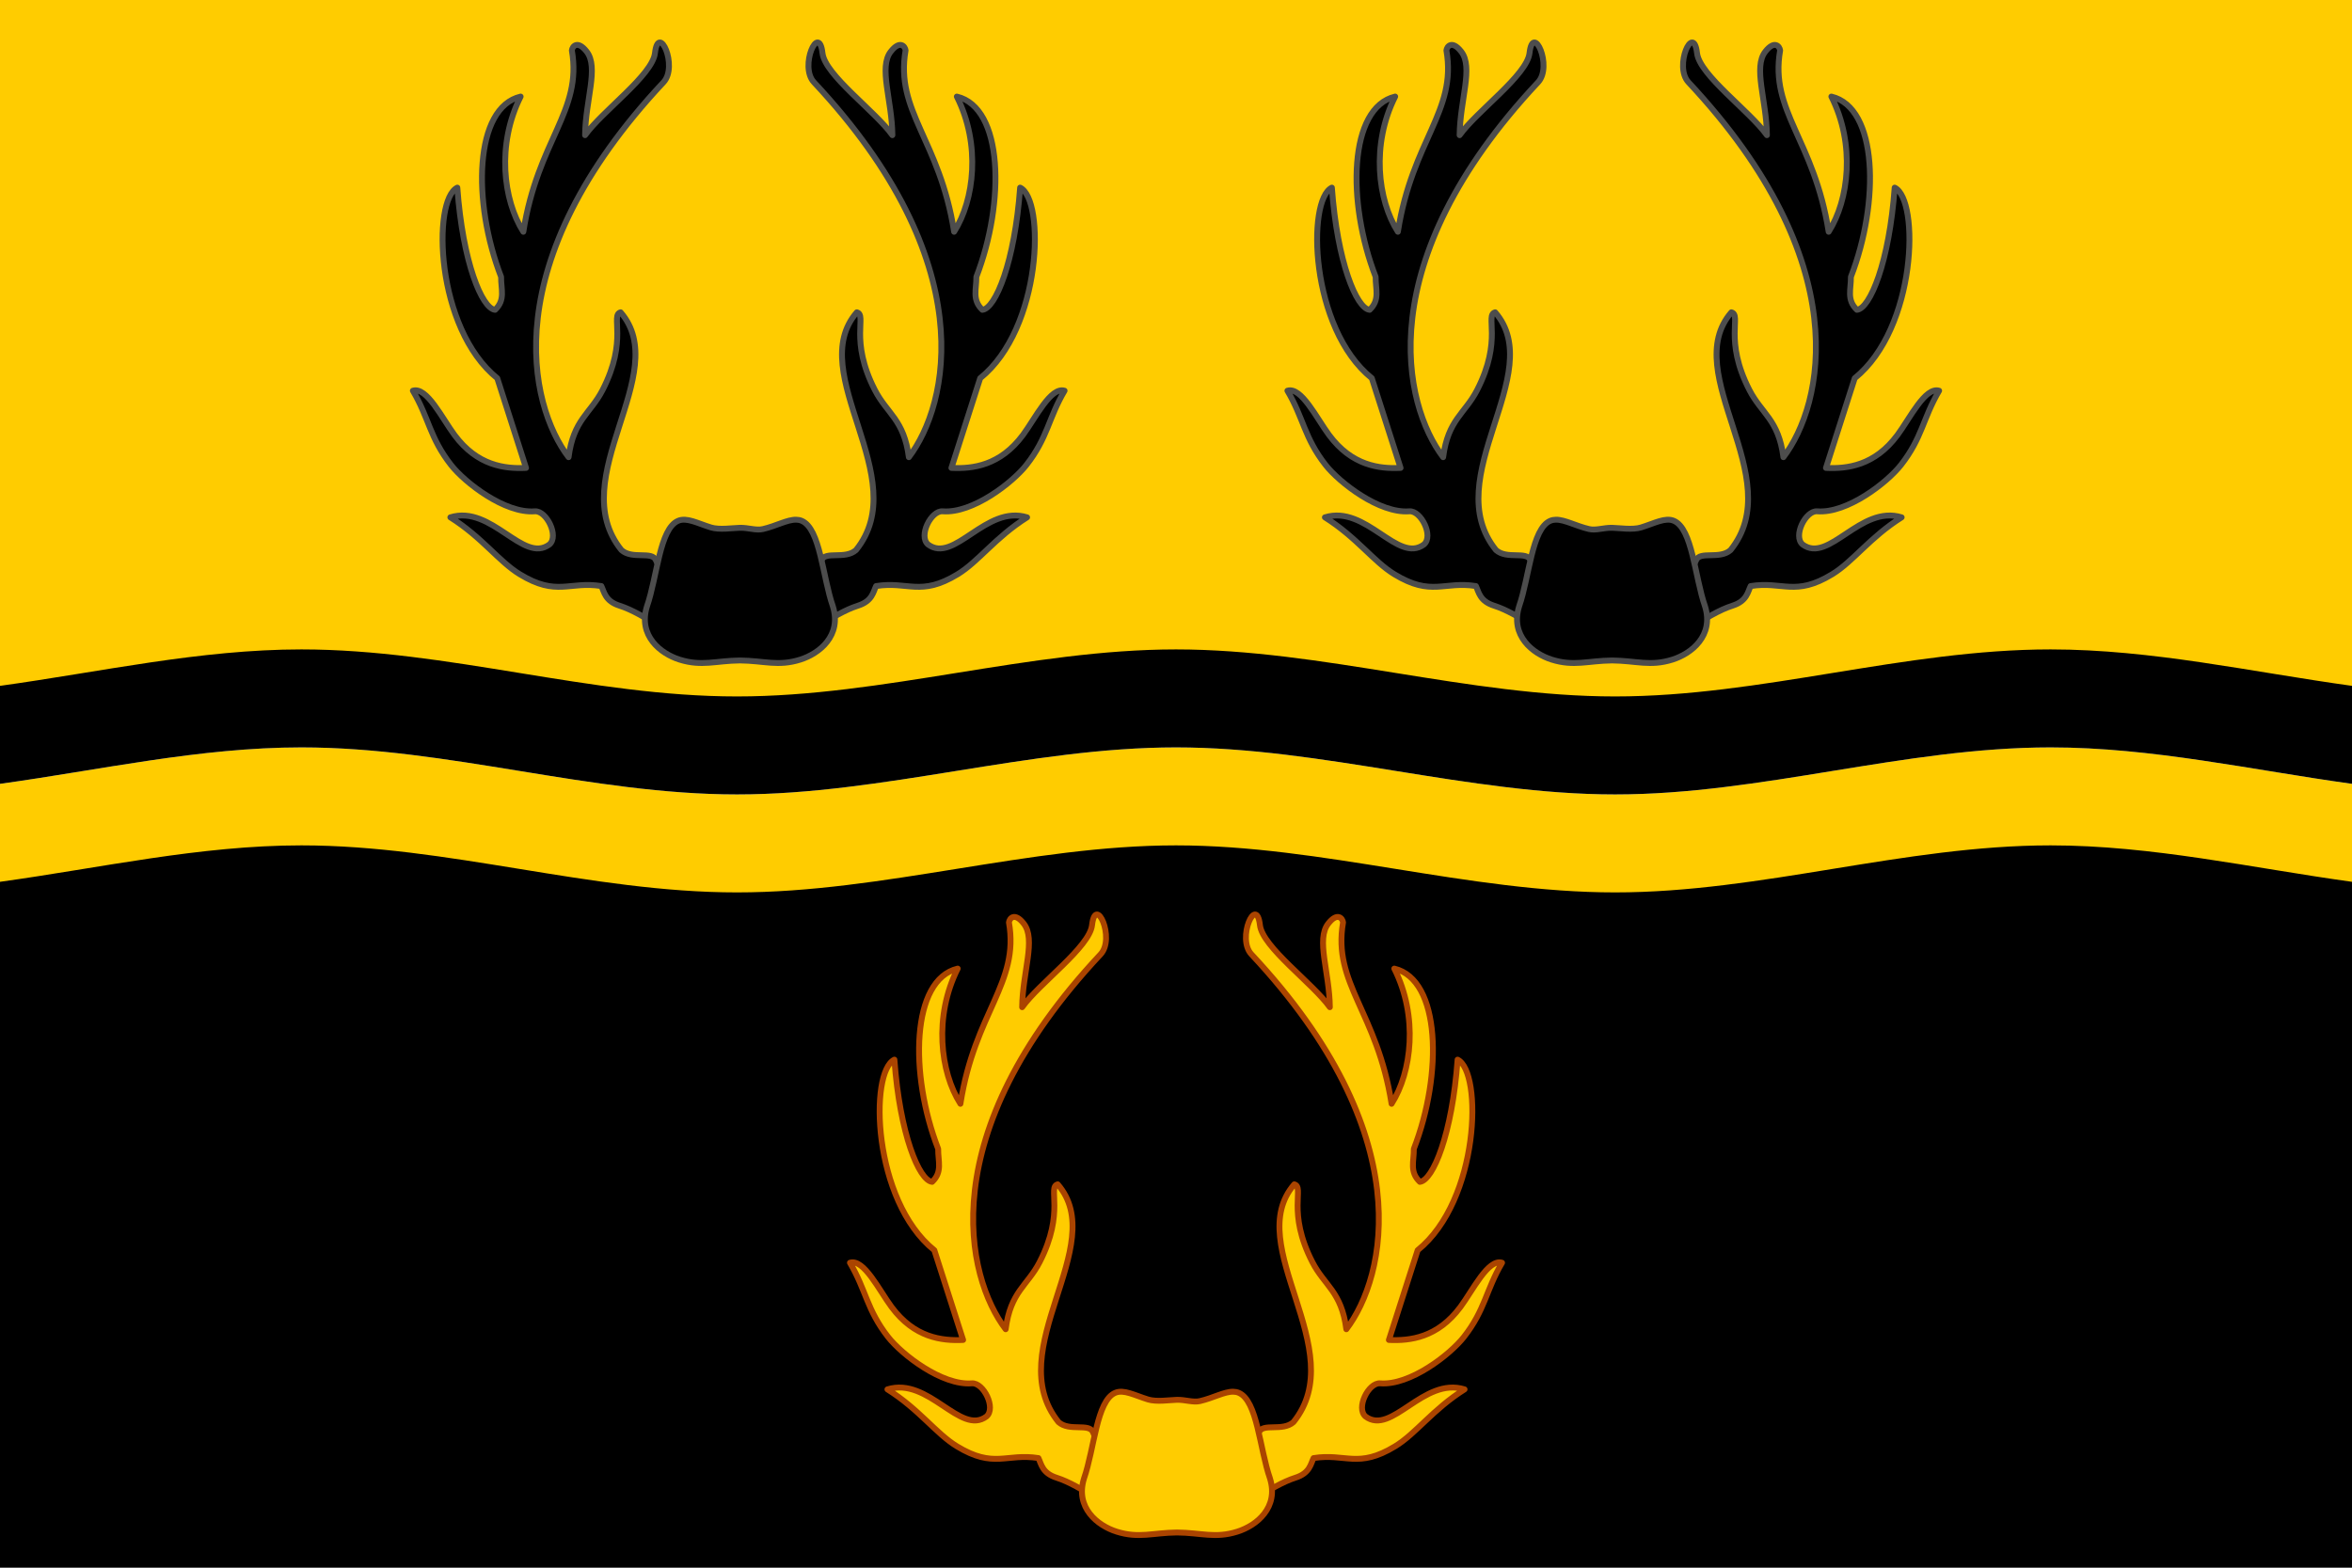 <?xml version="1.0" encoding="UTF-8"?>
<svg width="600" height="400" version="1.1" xmlns="http://www.w3.org/2000/svg" xmlns:xlink="http://www.w3.org/1999/xlink">
 <path d="m600 215v185h-600v-185z" stroke-width=".919"/>
 <path d="m0 0v180h600v-180z" fill="#fc0" stroke-width=".919"/>
 <g id="p2">
  <path id="p0" d="m171.5 148.1c-1.951-1.701-3.497-3.466-4.185-5.168-0.978-2.407-5.984-0.095-8.783-2.577-14.89-18.45 13.31-45.09-0.209-60.67-2.7 0.713 1.985 7.027-4.619 19.86-3.097 6.018-7.414 7.499-8.655 17.11-10.13-13.33-18.88-49.65 24.21-95.66 3.824-4.084-1.279-15.29-2.175-7.446-0.643 5.63-13.44 14.78-17.83 20.94 0.087-8.982 3.586-17.3 0.4-21.34-2.375-3.016-3.669-1.264-3.769-0.29 2.705 15.6-8.695 22.81-12.38 46.28-5.165-8.1-6.84-22.28-0.692-34.5-11.83 2.801-12.39 26.86-4.982 46.01-0.052 3.122 1.165 5.831-1.531 8.405-3.342-0.327-8.25-12.11-9.636-31.18-6.407 3.083-5.642 35.87 10.19 48.63l7.338 22.89c-5.414 0.257-12.42-0.556-18.26-8.422-3.14-4.227-7.069-12.39-10.61-11.28 4.138 7.013 4.287 11.99 9.733 18.94 3.537 4.512 13.76 12.44 21.36 11.83 2.994-0.242 6.239 6.312 3.742 8.46-6.713 5.004-14.73-10.2-25.27-6.923 8.15 5.129 12.37 11.28 17.74 14.54 9.476 5.763 12.56 1.694 20.78 2.995 0.729 1.466 0.934 3.837 4.632 5.01 3.146 0.998 6.775 3.102 10.62 5.643z" stroke="#4d4d4d" stroke-linejoin="round" stroke-width="1.5"/>
  <use transform="matrix(-1 0 0 1 376.9 6.604e-7)" xlink:href="#p0"/>
  <path d="m203.1 132.6c0.499 7e-3 0.972 0.094 1.423 0.287 4.739 2.027 5.3 14.22 7.952 21.84 2.307 7.442-3.438 12.04-8.339 13.58-5.666 1.776-9.154 0.276-15.38 0.211-6.219 0.065-9.709 1.565-15.38-0.211-4.901-1.536-10.65-6.133-8.339-13.58 2.65-7.628 3.213-19.82 7.952-21.84 2.198-0.94 4.953 0.638 8.363 1.689 2.186 0.674 5.514 0.139 7.363 0.091 2.173-0.056 4.12 0.738 5.908 0.323 3.386-0.785 6.182-2.424 8.467-2.391z" stroke="#4d4d4d" stroke-width="1.5"/>
 </g>
 <g>
  <path id="p1" d="m283 370.6c-1.951-1.701-3.497-3.466-4.185-5.168-0.978-2.407-5.984-0.095-8.783-2.577-14.89-18.45 13.31-45.09-0.209-60.67-2.7 0.713 1.985 7.027-4.619 19.86-3.097 6.018-7.414 7.499-8.655 17.11-10.13-13.33-18.88-49.65 24.21-95.66 3.824-4.084-1.279-15.29-2.175-7.446-0.643 5.63-13.44 14.78-17.83 20.94 0.087-8.982 3.586-17.3 0.4-21.34-2.375-3.016-3.669-1.264-3.769-0.29 2.705 15.6-8.695 22.81-12.38 46.28-5.165-8.1-6.84-22.28-0.692-34.5-11.83 2.801-12.39 26.86-4.982 46.01-0.052 3.122 1.165 5.831-1.531 8.405-3.342-0.327-8.25-12.11-9.636-31.18-6.407 3.083-5.642 35.87 10.19 48.63l7.338 22.89c-5.414 0.257-12.42-0.556-18.26-8.422-3.14-4.227-7.069-12.39-10.61-11.28 4.138 7.013 4.287 11.99 9.733 18.94 3.537 4.512 13.76 12.44 21.36 11.83 2.994-0.242 6.239 6.312 3.742 8.46-6.713 5.004-14.73-10.2-25.27-6.923 8.15 5.129 12.37 11.28 17.74 14.54 9.476 5.763 12.56 1.694 20.78 2.995 0.729 1.466 0.934 3.837 4.632 5.01 3.146 0.998 6.775 3.102 10.62 5.643z" fill="#fc0" stroke="#a40" stroke-linejoin="round" stroke-width="1.5"/>
  <use transform="matrix(-1 0 0 1 600 -2.525e-6)" xlink:href="#p1"/>
  <path d="m314.6 355.1c0.499 7e-3 0.972 0.094 1.423 0.287 4.739 2.027 5.3 14.22 7.952 21.84 2.307 7.442-3.438 12.04-8.339 13.58-5.666 1.776-9.154 0.276-15.38 0.211-6.219 0.065-9.709 1.565-15.38-0.211-4.901-1.536-10.65-6.133-8.339-13.58 2.65-7.628 3.213-19.82 7.952-21.84 2.198-0.94 4.953 0.638 8.363 1.689 2.186 0.674 5.514 0.139 7.363 0.091 2.173-0.056 4.12 0.738 5.908 0.323 3.386-0.785 6.182-2.424 8.467-2.391z" fill="#fc0" stroke="#a40" stroke-width="1.5"/>
 </g>
 <path d="m76.9 190.7c-25.9 0-51.3 5.758-76.9 9.297v25c25.6-3.539 51-9.297 76.9-9.297 37.38 0 73.72 12 111.1 12 37.38 0 74.62-12 112-12s74.62 12 112 12c37.38 0 73.72-12 111.1-12 25.9 0 51.3 5.758 76.9 9.297v-25c-25.6-3.539-51-9.297-76.9-9.297-37.38 0-73.72 12-111.1 12-37.38 0-74.62-12-112-12s-74.62 12-112 12c-37.38 0-73.72-12-111.1-12z" fill="#fc0"/>
 <path d="m76.9 165.7c-25.9 0-51.3 5.758-76.9 9.297v25c25.6-3.539 51-9.297 76.9-9.297 37.38 0 73.72 12 111.1 12 37.38 0 74.62-12 112-12s74.62 12 112 12c37.38 0 73.72-12 111.1-12 25.9 0 51.3 5.758 76.9 9.297v-25c-25.6-3.539-51-9.297-76.9-9.297-37.38 0-73.72 12-111.1 12-37.38 0-74.62-12-112-12s-74.62 12-112 12c-37.38 0-73.72-12-111.1-12z"/>
 <use transform="matrix(-1,0,0,1,600,0)" xlink:href="#p2"/>
</svg>
